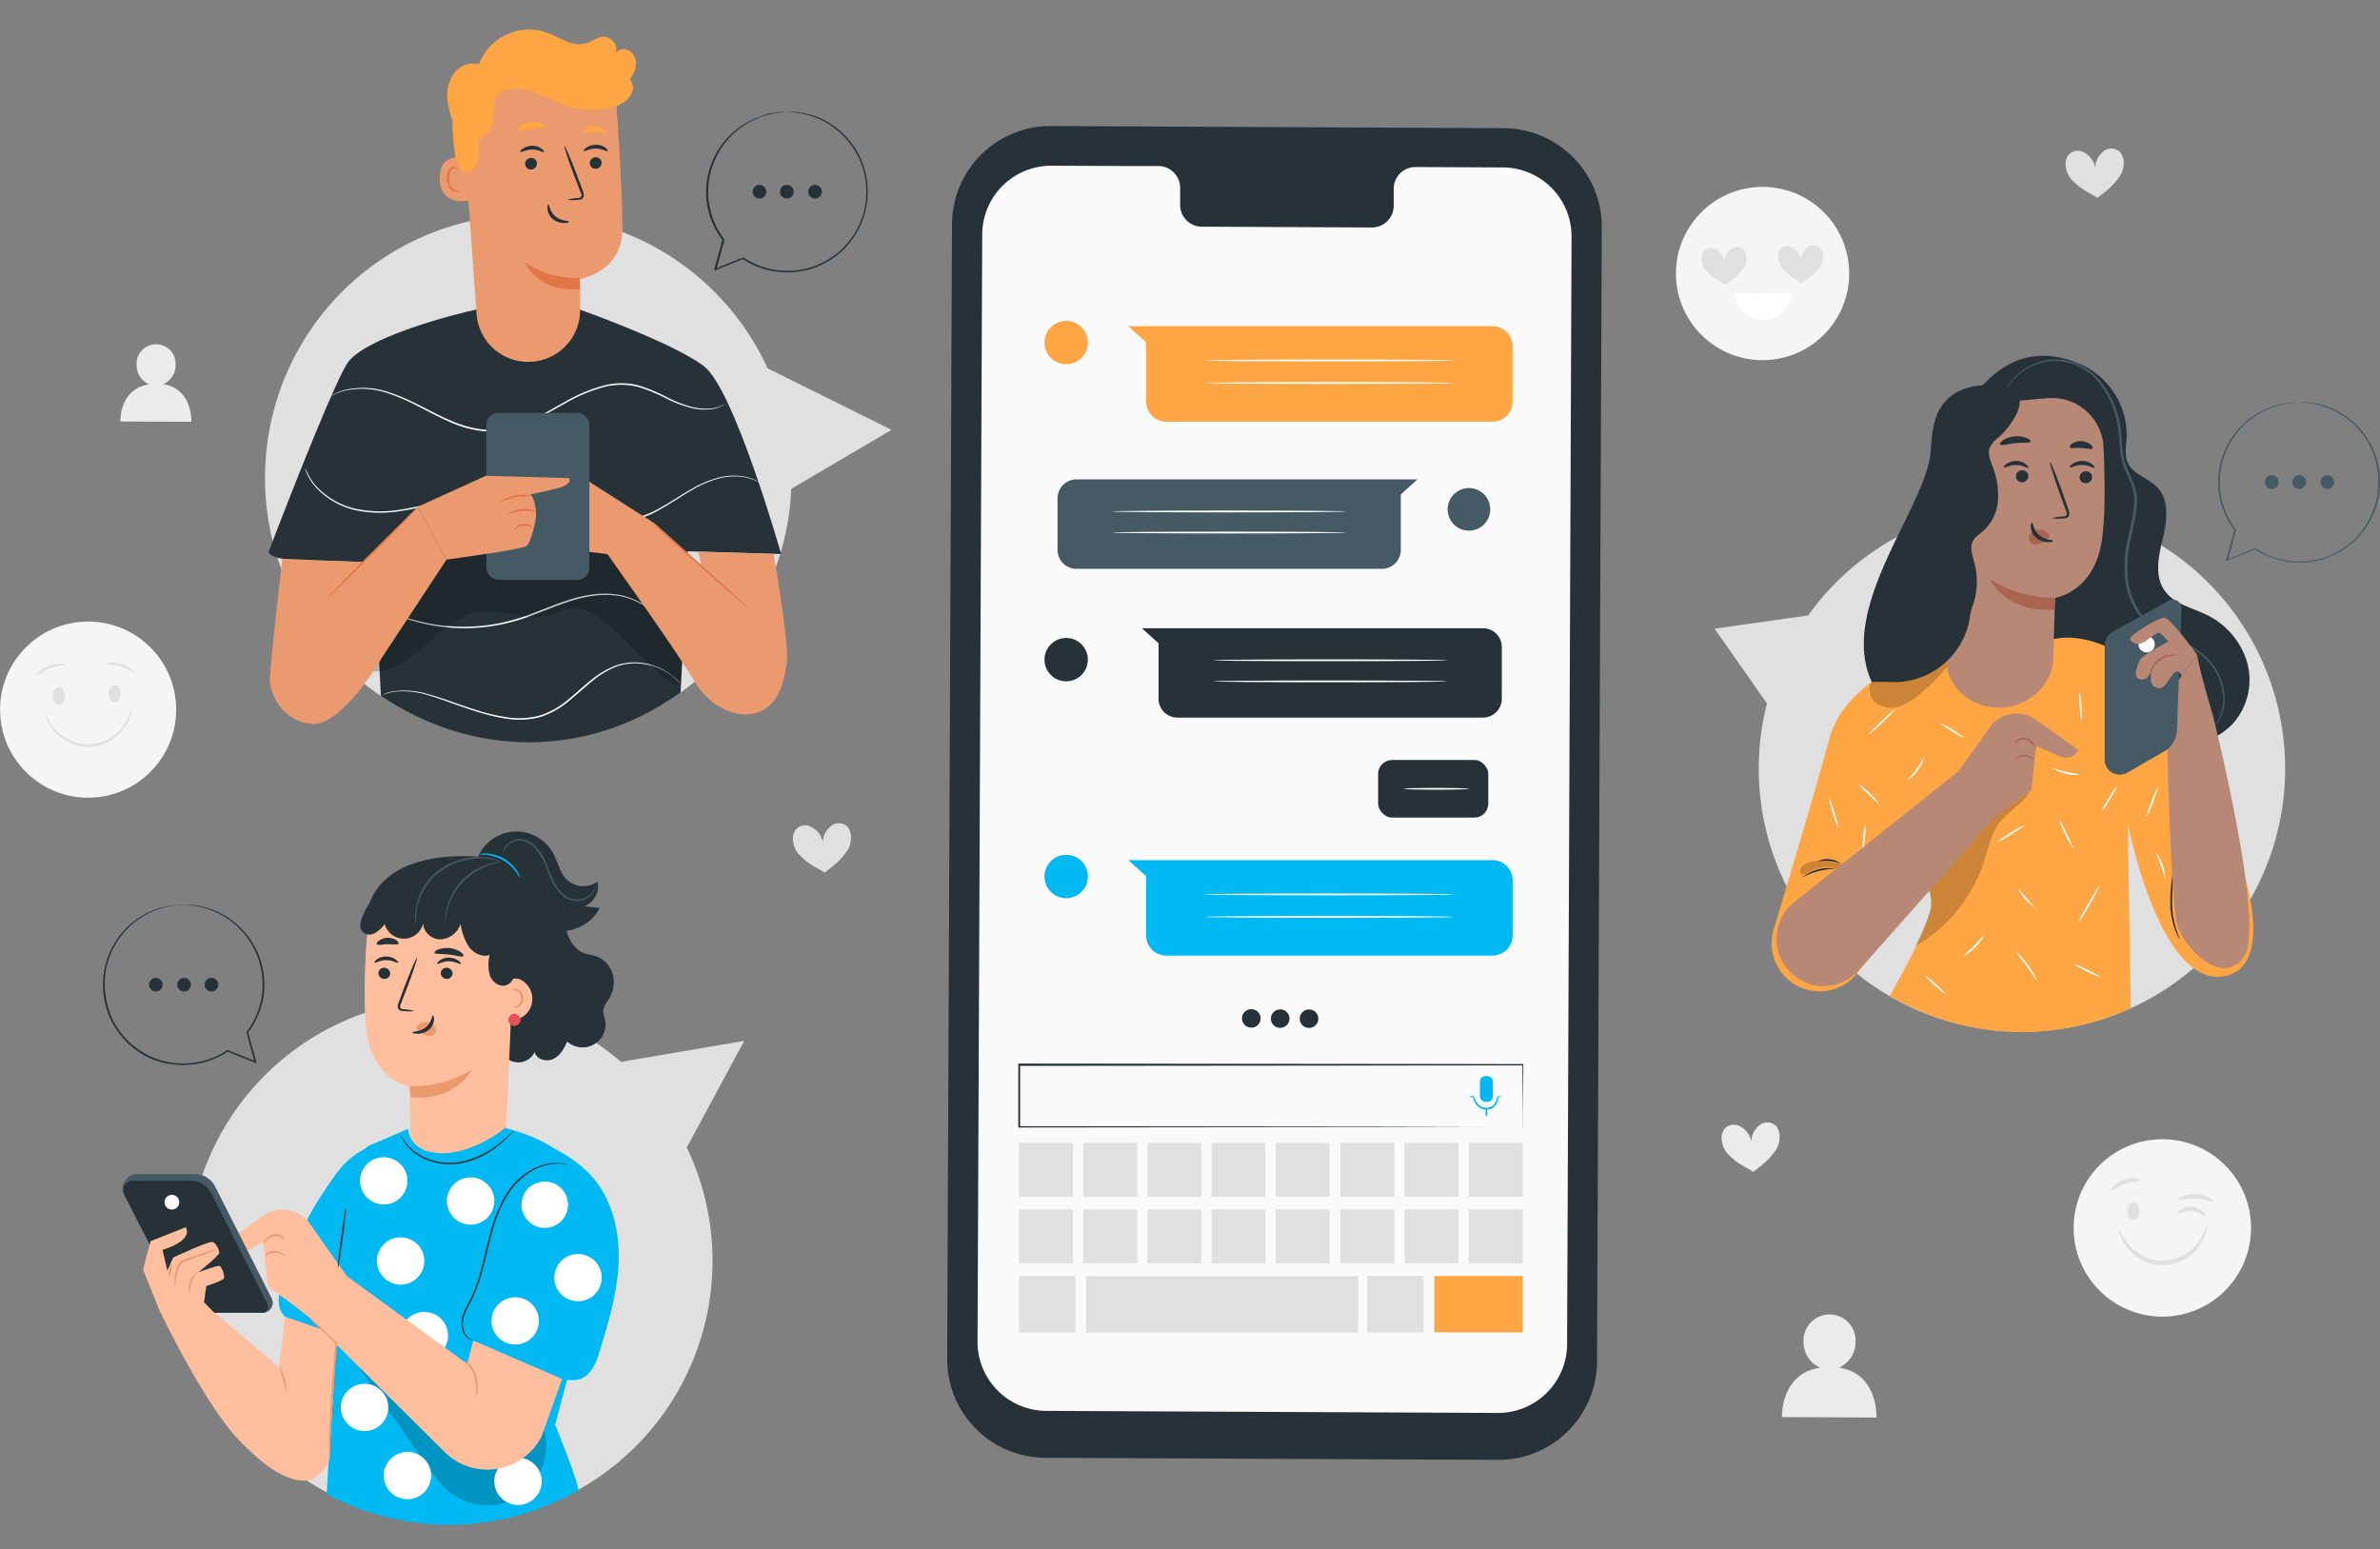 <svg id="Capa_1" data-name="Capa 1" xmlns="http://www.w3.org/2000/svg" width="630" height="410" viewBox="0 0 630 410">
  <rect x="0" y="0" width="630" height="410" fill="#808080" stroke="none"/>
  <title>stories--11</title>
  <rect width="630" height="410" fill="#fff" opacity="0"/>
  <g>
    <g id="Background_Complete" data-name="Background Complete">
      <path d="M486.8,362a7.33,7.33,0,0,0,4.37-6.79,6.89,6.89,0,1,0-13.76-.06,7.32,7.32,0,0,0,4.39,6.85c-10.58,1.6-10.1,13.09-10.1,13.09l25,.12S497.27,363.57,486.8,362Z" transform="translate(0)" fill="#ebebeb"/>
      <path d="M43.2,101.7a5.54,5.54,0,0,0,3.28-5.09,5.17,5.17,0,1,0-10.32,0,5.54,5.54,0,0,0,3.29,5.13c-7.94,1.2-7.58,9.82-7.58,9.82l18.78.08S51.07,102.89,43.2,101.7Z" transform="translate(0)" fill="#ebebeb"/>
      <g>
        <circle cx="466.56" cy="72.4" r="22.93" transform="translate(-1.5 10.44) rotate(-1.28)" fill="#f5f5f5"/>
        <path d="M461.72,66.28a2.54,2.54,0,0,0-3.54-.32,4.35,4.35,0,0,0-1.75,3.2,4.43,4.43,0,0,0-2-3.12,2.58,2.58,0,0,0-3.55.48,3.41,3.41,0,0,0-.47,2.43,4.68,4.68,0,0,0,.92,2.34c1.89,2.2,2.91,2.58,5.31,4.12a17.08,17.08,0,0,0,4.84-4.34,4.71,4.71,0,0,0,.81-2.37A3.42,3.42,0,0,0,461.72,66.28Z" transform="translate(0)" fill="#e0e0e0"/>
        <path d="M482,65.82a2.54,2.54,0,0,0-3.54-.32,4.34,4.34,0,0,0-1.75,3.2,4.43,4.43,0,0,0-2-3.12,2.58,2.58,0,0,0-3.55.48,3.4,3.4,0,0,0-.47,2.43,4.67,4.67,0,0,0,.92,2.34c1.89,2.2,2.91,2.58,5.31,4.12a17.21,17.21,0,0,0,4.84-4.34,4.71,4.71,0,0,0,.81-2.37A3.43,3.43,0,0,0,482,65.82Z" transform="translate(0)" fill="#e0e0e0"/>
        <path d="M474.28,77.62a7.57,7.57,0,0,1-15.09.08Z" transform="translate(0)" fill="#fff"/>
      </g>
      <g>
        <circle cx="572.38" cy="325.02" r="23.48" fill="#f5f5f5"/>
        <ellipse cx="564.72" cy="320.62" rx="1.62" ry="2.34" transform="translate(-18.67 35.38) rotate(-3.53)" fill="#e0e0e0"/>
        <path d="M566.76,312.36c-.06.34-2,.23-4.12,1s-3.61,2-3.86,1.75,1-2,3.47-2.87S566.86,312.08,566.76,312.36Z" transform="translate(0)" fill="#e0e0e0"/>
        <path d="M583.79,321.94c-.25.21-1.51-1.15-3.54-1.36s-3.55.83-3.75.57.15-.56.82-1a4.72,4.72,0,0,1,5.88.64C583.77,321.36,583.91,321.86,583.79,321.94Z" transform="translate(0)" fill="#e0e0e0"/>
        <path d="M585.81,318c-.18.3-2.09-.71-4.62-.78s-4.52.72-4.67.41,1.85-1.72,4.72-1.59S586,317.8,585.81,318Z" transform="translate(0)" fill="#e0e0e0"/>
        <path d="M584.15,324.55c.1,0,.13,1.95-1.47,4.52a11.9,11.9,0,0,1-20,.63c-1.76-2.47-1.85-4.42-1.75-4.41a17.1,17.1,0,0,0,2.41,3.9,11.52,11.52,0,0,0,18.61-.58C583.65,326.32,583.94,324.49,584.15,324.55Z" transform="translate(0)" fill="#e0e0e0"/>
      </g>
      <g>
        <circle cx="23.31" cy="187.84" r="23.31" transform="translate(-3.75 0.5) rotate(-1.15)" fill="#f5f5f5"/>
        <g>
          <ellipse cx="15.58" cy="184.19" rx="1.61" ry="2.32" transform="translate(-15.1 1.91) rotate(-4.72)" fill="#e0e0e0"/>
          <path d="M17.43,176c0,.2-2,0-4.16.84s-3.56,2.2-3.69,2.06,1.09-1.85,3.47-2.69S17.49,175.82,17.43,176Z" transform="translate(0)" fill="#e0e0e0"/>
        </g>
        <g>
          <ellipse cx="30.22" cy="183.65" rx="2.32" ry="1.61" transform="matrix(0.04, -1, 1, 0.04, -154.49, 206.5)" fill="#e0e0e0"/>
          <path d="M27.91,175.77c-.06-.16,2-.76,4.39,0a6.08,6.08,0,0,1,3.58,2.54,21.07,21.07,0,0,0-3.79-1.9C29.87,175.7,27.94,176,27.91,175.77Z" transform="translate(0)" fill="#e0e0e0"/>
        </g>
        <path d="M34.92,187.52a3.69,3.69,0,0,1-.17,1.25,10.58,10.58,0,0,1-1.36,3.17,12.36,12.36,0,0,1-3.55,3.69,11.27,11.27,0,0,1-12,.63A12.35,12.35,0,0,1,13.92,193a10.56,10.56,0,0,1-1.67-3,3.69,3.69,0,0,1-.3-1.23,17.54,17.54,0,0,0,2.34,3.93,12.54,12.54,0,0,0,3.84,3,11,11,0,0,0,11.38-.63,12.53,12.53,0,0,0,3.5-3.43A17.54,17.54,0,0,0,34.92,187.52Z" transform="translate(0)" fill="#e0e0e0"/>
      </g>
      <path d="M224.44,218.94a3.27,3.27,0,0,0-4.57-.22,5.6,5.6,0,0,0-2.08,4.22A5.7,5.7,0,0,0,215,219a3.31,3.31,0,0,0-4.53.82A4.38,4.38,0,0,0,210,223a6,6,0,0,0,1.31,2.95c2.56,2.72,3.88,3.15,7,5,2.88-2.24,3.81-2.82,6-5.84a6,6,0,0,0,.92-3.09A4.4,4.4,0,0,0,224.44,218.94Z" transform="translate(0)" fill="#e0e0e0"/>
      <path d="M561.28,40.36a3.27,3.27,0,0,0-4.57-.22,5.6,5.6,0,0,0-2.08,4.22,5.7,5.7,0,0,0-2.77-3.9,3.31,3.31,0,0,0-4.53.82,4.38,4.38,0,0,0-.46,3.15,6,6,0,0,0,1.35,2.92c2.56,2.72,3.88,3.15,7,5,2.88-2.24,3.81-2.82,6-5.84a6,6,0,0,0,.92-3.09A4.4,4.4,0,0,0,561.28,40.36Z" transform="translate(0)" fill="#e0e0e0"/>
      <path d="M470.23,298.14a3.27,3.27,0,0,0-4.57-.22,5.6,5.6,0,0,0-2.08,4.22,5.7,5.7,0,0,0-2.77-3.9,3.31,3.31,0,0,0-4.53.82,4.38,4.38,0,0,0-.46,3.15,6,6,0,0,0,1.31,2.95c2.56,2.72,3.88,3.15,7,5,2.88-2.24,3.81-2.82,6-5.84a6,6,0,0,0,.92-3.09A4.4,4.4,0,0,0,470.23,298.14Z" transform="translate(0)" fill="#ebebeb"/>
    </g>
    <g id="Character_3" data-name="Character 3">
      <g>
        <path d="M535.28,133.77a69.56,69.56,0,0,0-56.65,29.13l-24.76,3.51,13.85,19.79a69.67,69.67,0,1,0,67.51-52.43Z" transform="translate(0)" fill="#e0e0e0"/>
        <g>
          <g>
            <path d="M522.49,104.82c10.21-13.44,21-11.54,28.44-8.31a20.54,20.54,0,0,1,12,19.57c-.13,2.15-.59,4.4.29,6.37,1.4,3.17,5.49,4.05,7.86,6.57,3.23,3.45,2.52,8.92,1.42,13.52s-2.28,9.88.49,13.78c2.48,3.55,7.21,4.51,11.08,6.4a20.39,20.39,0,0,1,10.78,12.7,17.39,17.39,0,0,1-3.69,16c-3.79,4.13-9.48,6-15,6.78a55.36,55.36,0,0,1-63.36-57.61" transform="translate(0)" fill="#263238"/>
            <path d="M585.32,192.81a12.09,12.09,0,0,0,.92-1,9.45,9.45,0,0,0,1.85-3.47,12.93,12.93,0,0,0,.06-6.18,15.09,15.09,0,0,0-3.79-7.22,18.14,18.14,0,0,0-3.69-3,30,30,0,0,0-4.7-2.27,35,35,0,0,1-5.14-2.44,16.13,16.13,0,0,1-4.45-4.13,21.24,21.24,0,0,1-4-12.25,32.67,32.67,0,0,1,.58-6.84c.42-2.28,1-4.55,1.44-6.86a25.67,25.67,0,0,0,.56-4.88,13.31,13.31,0,0,0-1.07-4.62c-.59-1.49-1.29-2.93-1.85-4.42a21.15,21.15,0,0,1-.92-4.62c-.18-1.54-.18-3.07-.36-4.51a26.19,26.19,0,0,0-.82-4.24,22.47,22.47,0,0,0-3.43-7.29h0A15.15,15.15,0,0,0,546,95.69a14.47,14.47,0,0,0-9.58,2,15.44,15.44,0,0,0-4.69,4.36c-.85,1.23-1.16,2-1.21,1.95a10.15,10.15,0,0,1,1.06-2,15.05,15.05,0,0,1,4.66-4.54A14.77,14.77,0,0,1,546,95.24a15.6,15.6,0,0,1,11,7h0a22.88,22.88,0,0,1,3.57,7.5,26.67,26.67,0,0,1,.86,4.33c.18,1.51.18,3,.38,4.51a20.64,20.64,0,0,0,.92,4.47c.54,1.45,1.24,2.89,1.85,4.4a13.94,13.94,0,0,1,1.13,4.86,26.12,26.12,0,0,1-.57,5c-.44,2.34-1,4.62-1.44,6.86a32.14,32.14,0,0,0-.58,6.7,20.66,20.66,0,0,0,3.79,11.88,15.57,15.57,0,0,0,4.27,4,34.8,34.8,0,0,0,5.05,2.42,30.23,30.23,0,0,1,4.76,2.35,18.47,18.47,0,0,1,3.77,3.17,15.39,15.39,0,0,1,3.81,7.46,13,13,0,0,1-.18,6.33,9.16,9.16,0,0,1-2,3.49A5.73,5.73,0,0,1,585.32,192.81Z" transform="translate(0)" fill="#455a64"/>
          </g>
          <ellipse cx="550.48" cy="174.85" rx="3.31" ry="0.24" transform="translate(20.64 404.78) rotate(-41.08)" fill="#fafafa"/>
          <g>
            <path d="M544.63,169l-30.74,3.75s-24.76,4.51-29.75,23.08c-3.43,12.81-10.55,36.68-14.63,50.21a12.69,12.69,0,0,0,6.3,14.92h0a12.7,12.7,0,0,0,17.12-5.41q.2-.39.38-.79l13.46-31s4.75,10.82,4.47,15.94-11,23.92-11,23.92h0c22.73,13,45.84,11.39,63.81,3.24h0L563.24,218s8.46,43.68,25.6,40.36c14.37-2.77,4.9-30.78,0-41.5-6.26-13.66-14.42-33.14-19.56-37.86C555.44,166.38,544.63,169,544.63,169Z" transform="translate(0)" fill="#ffa644"/>
            <g opacity="0.2">
              <path d="M516.21,175.26a37.18,37.18,0,0,1-7,7.56,19.82,19.82,0,0,1-5.73,3.91,7.17,7.17,0,0,1-6.68-.49c-1.85-1.36-2.63-4.31-1.16-6.12,1-1.19,2.58-1.63,4.06-2l15-3.69" transform="translate(0)"/>
            </g>
            <path d="M477,232.32a10.48,10.48,0,0,1,9-2.31A18.11,18.11,0,0,0,477,232.32Z" transform="translate(0)" fill="#263238"/>
            <path d="M481,228.07a5.87,5.87,0,0,1,6.37.61A11.17,11.17,0,0,0,481,228.07Z" transform="translate(0)" fill="#263238"/>
            <g opacity="0.2">
              <path d="M487.11,230.36a8.61,8.61,0,0,0-8.52.59c-.52.35-1.16.78-1.71.46s-.49-1.08-.2-1.61c.68-1.26,2.24-1.73,3.69-1.85a14.77,14.77,0,0,1,7.53,1.21" transform="translate(0)"/>
            </g>
            <g opacity="0.2">
              <path d="M537.17,209.67c-1.63,3.27-6.28,5.31-8.47,8.87-1.85,3-2.53,6.56-3.64,9.9a40.14,40.14,0,0,1-18.08,22,55.46,55.46,0,0,0,4.09-10,12.62,12.62,0,0,0-.92-6.2c1.05-3.25,5.68-7.73,7.8-10.41a61.37,61.37,0,0,1,8.23-9.09,20.58,20.58,0,0,1,11-5.09" transform="translate(0)"/>
            </g>
            <ellipse cx="553.01" cy="239.23" rx="5.45" ry="0.24" transform="translate(69.51 598.79) rotate(-60.03)" fill="#fafafa"/>
            <path d="M575.23,230.87a14.48,14.48,0,0,1-.06,2.64c-.08,1.63-.27,3.86-.17,6.33.18,5,2.1,8.62,1.91,8.68a4.5,4.5,0,0,1-.37-.61,17.15,17.15,0,0,1-.78-1.77,20.65,20.65,0,0,1-1.25-6.27,42.64,42.64,0,0,1,.3-6.37A14.24,14.24,0,0,1,575.23,230.87Z" transform="translate(0)" fill="#263238"/>
            <path d="M533.48,251.68a23.89,23.89,0,0,1,5.74,7.86c-.12.06-1.27-1.78-2.85-3.94S533.38,251.77,533.48,251.68Z" transform="translate(0)" fill="#fafafa"/>
            <ellipse cx="552.48" cy="256.9" rx="0.24" ry="3.69" transform="translate(76.38 637.12) rotate(-63.55)" fill="#fafafa"/>
            <path d="M538.82,240.44A14.14,14.14,0,0,1,534,234.9Z" transform="translate(0)" fill="#fafafa"/>
            <path d="M519.74,253.09c-.08-.11,1.3-1.23,2.83-2.77a31.44,31.44,0,0,1,2.77-2.86,14.77,14.77,0,0,1-5.54,5.64Z" transform="translate(0)" fill="#fafafa"/>
            <ellipse cx="512.25" cy="260.61" rx="0.24" ry="3.51" transform="translate(-25.15 464.37) rotate(-47.73)" fill="#fafafa"/>
            <ellipse cx="532.35" cy="220.61" rx="4.2" ry="0.24" transform="translate(-36.66 311.65) rotate(-31.6)" fill="#fafafa"/>
            <ellipse cx="546.91" cy="220.78" rx="0.24" ry="4.06" transform="translate(-41.62 259.42) rotate(-25.74)" fill="#fafafa"/>
            <ellipse cx="558.35" cy="211.41" rx="3.82" ry="0.24" transform="translate(90.54 582.35) rotate(-59.15)" fill="#fafafa"/>
            <path d="M543.27,203.31c.06-.13,1.62.55,3.63,1s3.69.56,3.69.71a11.36,11.36,0,0,1-7.33-1.73Z" transform="translate(0)" fill="#fafafa"/>
            <ellipse cx="550.75" cy="186.98" rx="0.24" ry="3.5" transform="translate(-11.73 38.97) rotate(-4.01)" fill="#fafafa"/>
            <ellipse cx="569.67" cy="212.33" rx="4.13" ry="0.24" transform="translate(168.08 668.77) rotate(-69.1)" fill="#fafafa"/>
            <path d="M570.67,225.56a12.52,12.52,0,0,1,2.5,7c-.14,0-.48-1.61-1.17-3.54S570.55,225.56,570.67,225.56Z" transform="translate(0)" fill="#fafafa"/>
            <ellipse cx="516.86" cy="193.4" rx="0.24" ry="3.59" transform="translate(81.13 532.06) rotate(-58.37)" fill="#fafafa"/>
            <path d="M504.88,206.65c-.09-.1,1.18-1.34,2.44-3.11s2-3.37,2.15-3.31a12.16,12.16,0,0,1-4.62,6.46Z" transform="translate(0)" fill="#fafafa"/>
            <path d="M491.58,207.29a20.73,20.73,0,0,1,6,5.75,28.62,28.62,0,0,1-3-2.83A28.68,28.68,0,0,1,491.58,207.29Z" transform="translate(0)" fill="#fafafa"/>
            <ellipse cx="498.19" cy="191.05" rx="4.74" ry="0.24" transform="translate(7.22 399.95) rotate(-44.03)" fill="#fafafa"/>
            <ellipse cx="485.35" cy="215.09" rx="0.24" ry="4.04" transform="translate(-42.09 154.8) rotate(-17.38)" fill="#fafafa"/>
            <ellipse cx="493.34" cy="222.56" rx="4.33" ry="0.24" transform="translate(226.17 693.23) rotate(-84.7)" fill="#fafafa"/>
          </g>
          <g>
            <path d="M538.9,190.48a8.82,8.82,0,0,0-12.29,2.09v0l-8,11.41L475,238.74a12.48,12.48,0,1,0,17.14,18l35.59-40.16,4.62-3.54,5.4-3.92L539,197.42s3.24,1.44,5.78,2.59c4,1.85,5.33-1.5,5.33-1.5Z" transform="translate(0)" fill="#b78876"/>
            <path d="M539,198a4.38,4.38,0,0,1-.75-.74,4.92,4.92,0,0,0-1.92-1.39,2.53,2.53,0,0,0-2.2.3c-.49.35-.59.76-.67.73s-.06-.49.45-1a2.63,2.63,0,0,1,2.58-.5,4.28,4.28,0,0,1,2,1.63C538.87,197.62,539,198,539,198Z" transform="translate(0)" fill="#aa6550"/>
            <path d="M533.28,201.17a1.61,1.61,0,0,1,.54-.69,3.28,3.28,0,0,1,4,0c.43.35.58.66.54.7s-.3-.18-.73-.42a3.61,3.61,0,0,0-3.69,0A6.37,6.37,0,0,1,533.28,201.17Z" transform="translate(0)" fill="#aa6550"/>
          </g>
          <g>
            <g>
              <path d="M570.46,188.15l3.06,3.31s1,46.82,2.77,53.19,12.22,17,17.81,8.39-8.39-63.87-8.39-63.87-3.81-12.72-4.07-15.78Z" transform="translate(0)" fill="#b78876"/>
              <path d="M577.46,161l-1.2,32.32a6.72,6.72,0,0,1-3.35,5.54l-9.74,5.63a4,4,0,0,1-6.06-3.49V171.14a4.67,4.67,0,0,1,2.41-4.09L574.1,159a2.26,2.26,0,0,1,3.36,2.07Z" transform="translate(0)" fill="#455a64"/>
            </g>
            <circle cx="568.23" cy="170.54" r="2.16" transform="translate(164.56 605.3) rotate(-63.83)" fill="#fafafa"/>
            <path d="M581.66,173.39s-7.21-10-8.82-9.91-9.35,4.72-9,5.72,1.94,1.6,3.37.92,4-3.12,4.55-2.61,2.27,2.27,2.27,2.27-7.12,3.64-7.66,5.05-1.85,4-.17,4.88c1.1.6,2.86-.08,3.54-2.95,0,0-1.35,4.13.74,5.13,2.24,1.09,2.93-1.2,4.74-3.45,1.52-1.89,2.21.52,2.21.52Z" transform="translate(0)" fill="#b78876"/>
            <path d="M576.19,173.48a9.1,9.1,0,0,1-1.32.13,6.68,6.68,0,0,0-5,3.29,9.13,9.13,0,0,1-.65,1.15,2.44,2.44,0,0,1,.35-1.31,6,6,0,0,1,5.31-3.46A2.45,2.45,0,0,1,576.19,173.48Z" transform="translate(0)" fill="#aa6550"/>
          </g>
          <g>
            <g>
              <path d="M515.44,107.76v4.16l-.27,62.38c0,7.24,6.17,13,13.92,13h0c7.83,0,14.3-6,14.45-13.29.16-7.68.47-15.76.47-15.76s9.92-1.47,12.2-14.34c1.14-6.4,1-16.93.61-25.54a13.63,13.63,0,0,0-14.27-13l-.51,0Z" transform="translate(0)" fill="#b78876"/>
              <g>
                <path d="M553.8,126.26a1.65,1.65,0,0,1-1.63,1.64,1.58,1.58,0,0,1-1.68-1.47v-.05a1.65,1.65,0,0,1,1.63-1.64,1.59,1.59,0,0,1,1.68,1.49Z" transform="translate(0)" fill="#263238"/>
                <path d="M554.45,123.84c-.21.21-1.45-.74-3.23-.77s-3.1.84-3.29.62.12-.48.7-.92a4.54,4.54,0,0,1,2.64-.77,4.36,4.36,0,0,1,2.57.92C554.38,123.35,554.52,123.73,554.45,123.84Z" transform="translate(0)" fill="#263238"/>
              </g>
              <g>
                <path d="M536.93,126a1.65,1.65,0,0,1-1.63,1.64,1.58,1.58,0,0,1-1.68-1.47v-.05a1.65,1.65,0,0,1,1.63-1.64,1.59,1.59,0,0,1,1.68,1.49Z" transform="translate(0)" fill="#263238"/>
                <path d="M537,123.85c-.21.21-1.45-.74-3.23-.77s-3.1.84-3.3.62.12-.48.7-.92a4.54,4.54,0,0,1,2.64-.77,4.37,4.37,0,0,1,2.57.92C536.86,123.37,537,123.76,537,123.85Z" transform="translate(0)" fill="#263238"/>
              </g>
              <path d="M543.17,137.18a11.81,11.81,0,0,1,2.9-.47c.45,0,.92-.12,1-.43a2.32,2.32,0,0,0-.28-1.36l-1.28-3.49c-1.78-5-3.06-9-2.86-9.11s1.85,3.9,3.58,8.86l1.23,3.51a2.63,2.63,0,0,1,.2,1.79,1.14,1.14,0,0,1-.76.66,3.08,3.08,0,0,1-.78.09A11.59,11.59,0,0,1,543.17,137.18Z" transform="translate(0)" fill="#263238"/>
              <path d="M544,158.28a32.83,32.83,0,0,1-17.2-4.92s4,8.94,17,8Z" transform="translate(0)" fill="#aa6550"/>
              <path d="M542.34,141.45a3.21,3.21,0,0,0-2.85-1.25,2.93,2.93,0,0,0-2,1.05,1.85,1.85,0,0,0-.18,2.12,2.15,2.15,0,0,0,2.33.63,6.75,6.75,0,0,0,2.3-1.32,2,2,0,0,0,.52-.52.6.6,0,0,0,0-.66" transform="translate(0)" fill="#aa6550"/>
              <path d="M537.9,138.31c.29,0,.26,1.92,1.85,3.32s3.69,1.23,3.69,1.5-.46.37-1.34.38a4.81,4.81,0,0,1-3.09-1.14,4.19,4.19,0,0,1-1.46-2.77C537.55,138.77,537.77,138.31,537.9,138.31Z" transform="translate(0)" fill="#263238"/>
            </g>
            <path d="M499.89,180.5a20.31,20.31,0,0,0,21.59-17.29,12.72,12.72,0,0,1,.59-2.59,19.08,19.08,0,0,0,.49-11.89c-.48-1.85-1.16-3.79-.34-5.46.6-1.22,1.85-1.95,2.86-2.83a12,12,0,0,0,3.8-8.07,20.91,20.91,0,0,0-1.48-9c-.58-1.57-1.29-3.3-.7-4.87a7.53,7.53,0,0,1,2.29-2.68,21.16,21.16,0,0,0,4.62-5.92c1.18-2.26,1.95-5.21-1.14-7a6,6,0,0,0-2.11-.72c-5.46-.85-12,0-15.61,4.26-3,3.5-3.4,8.44-3.69,13-.92,14.45-24.82,41.28-15.58,61.07Z" transform="translate(0)" fill="#263238"/>
            <path d="M537.52,116.88c-.18.48-2,.22-4.05.43s-3.79.76-4.06.31c-.12-.21.18-.66.87-1.12a7.08,7.08,0,0,1,6.19-.57C537.22,116.26,537.6,116.65,537.52,116.88Z" transform="translate(0)" fill="#263238"/>
            <path d="M553.89,118.67c-.32.4-1.54,0-3-.09s-2.77.22-3-.2c-.12-.2.08-.61.64-1a4.37,4.37,0,0,1,4.86.24C553.86,118.06,554,118.45,553.89,118.67Z" transform="translate(0)" fill="#263238"/>
          </g>
        </g>
        <g>
          <g>
            <circle cx="601.36" cy="127.59" r="1.81" fill="#455a64"/>
            <circle cx="608.6" cy="127.59" r="1.81" fill="#455a64"/>
            <circle cx="616.07" cy="127.61" r="1.81" transform="translate(18.73 325.13) rotate(-30)" fill="#455a64"/>
          </g>
          <path d="M608.71,106.45h2.23l.92.13,1.11.16,1.24.3a20,20,0,0,1,6,2.61,21.15,21.15,0,0,1,9.71,15.9,21.94,21.94,0,0,1,.06,2.9,8.09,8.09,0,0,1-.09,1.49l-.22,1.5a21.24,21.24,0,0,1-2,5.9,22.72,22.72,0,0,1-3.85,5.3,22.27,22.27,0,0,1-5.54,4,20.18,20.18,0,0,1-6.77,2.08,13.42,13.42,0,0,1-1.85.16,16.26,16.26,0,0,1-1.85,0,21.68,21.68,0,0,1-3.69-.46,21.36,21.36,0,0,1-7.28-3.07H597l-7.39,3-.44.18.13-.45,2.18-7.92v.19a21.24,21.24,0,0,1-4-9,19.25,19.25,0,0,1-.29-4.62,14.88,14.88,0,0,1,.21-2.23l.17-1.08c.06-.36.18-.7.26-1.05a21.24,21.24,0,0,1,8.31-12,20.31,20.31,0,0,1,4.92-2.59l1.11-.4,1.05-.27.92-.24.92-.14c.56-.07,1.05-.17,1.49-.18h1.75l-.66.06-1.08.07a11.4,11.4,0,0,0-1.47.22,21.07,21.07,0,0,0-16.85,15.63c-.08.34-.18.68-.25,1l-.16,1.06a14.57,14.57,0,0,0-.19,2.19,18.88,18.88,0,0,0,.3,4.54,20.88,20.88,0,0,0,3.9,8.86l.06.09v.11l-2.16,7.92-.24-.19,7.39-3,.12,0,.1.06a20.92,20.92,0,0,0,7.11,3,21.24,21.24,0,0,0,3.57.45,15.84,15.84,0,0,0,1.78,0,13,13,0,0,0,1.76-.15,19.74,19.74,0,0,0,6.62-2,21.86,21.86,0,0,0,5.44-3.89,22.33,22.33,0,0,0,3.79-5.18,20.9,20.9,0,0,0,2-5.77l.22-1.46c.07-.48.06-1,.1-1.45A20.61,20.61,0,0,0,626.16,116a21.39,21.39,0,0,0-6.07-6,20.17,20.17,0,0,0-5.9-2.66L613,107l-1.1-.18-.92-.16a3.49,3.49,0,0,1-.78-.06l-1.07-.07Z" transform="translate(0)" fill="#455a64"/>
        </g>
      </g>
    </g>
    <g id="Character_2" data-name="Character 2">
      <g>
        <path d="M197,275.52l-32.6,5.54a69.43,69.43,0,1,0,17.39,22.67Z" transform="translate(0)" fill="#e0e0e0"/>
        <g>
          <g>
            <circle cx="55.97" cy="260.63" r="1.81" fill="#263238"/>
            <circle cx="48.72" cy="260.63" r="1.81" fill="#263238"/>
            <circle cx="41.25" cy="260.64" r="1.81" transform="translate(-205.09 166.05) rotate(-60)" fill="#263238"/>
          </g>
          <path d="M48.61,239.49h-.37l-1.07.07a4,4,0,0,0-.78.06l-.92.16-1.1.18-1.22.32a20.17,20.17,0,0,0-5.9,2.66,20.93,20.93,0,0,0-9.46,15.7,21.61,21.61,0,0,0,0,2.84,7,7,0,0,0,.1,1.45l.23,1.46A20.9,20.9,0,0,0,30,270.24a22.33,22.33,0,0,0,3.79,5.18,21.86,21.86,0,0,0,5.45,3.9,19.74,19.74,0,0,0,6.62,2,13,13,0,0,0,1.76.15,15.86,15.86,0,0,0,1.78,0A21.24,21.24,0,0,0,53,281a20.92,20.92,0,0,0,7.11-3l.1-.06.12,0,7.39,3-.31.28-2.16-7.92v-.11l.06-.09a20.88,20.88,0,0,0,3.87-8.81,18.88,18.88,0,0,0,.3-4.54,14.55,14.55,0,0,0-.19-2.19l-.16-1.06c-.06-.35-.17-.69-.25-1a21.08,21.08,0,0,0-16.85-15.63c-.55-.08-1-.19-1.47-.22l-1.08-.07-.66-.06h1.75c.43,0,.92.12,1.49.18a5.34,5.34,0,0,1,.92.14l.92.24,1.05.24,1.11.4A20.31,20.31,0,0,1,61,243.33a21.24,21.24,0,0,1,8.31,12c.08.35.19.69.26,1.05l.17,1.08a14.88,14.88,0,0,1,.21,2.23,19.24,19.24,0,0,1-.29,4.62,21.24,21.24,0,0,1-4,9v-.19l2.18,7.92.13.45-.44-.18-7.39-3h.22a21.36,21.36,0,0,1-7.29,3.09,21.67,21.67,0,0,1-3.69.46,16.25,16.25,0,0,1-1.85,0,13.43,13.43,0,0,1-1.85-.16A20.18,20.18,0,0,1,39,279.76a22.27,22.27,0,0,1-5.54-4,22.71,22.71,0,0,1-3.85-5.3,21.24,21.24,0,0,1-2-5.9l-.22-1.5c-.07-.5-.06-1-.09-1.49a21.94,21.94,0,0,1,.06-2.9A21.15,21.15,0,0,1,37,242.78a20,20,0,0,1,6-2.61l1.24-.3,1.11-.16.92-.13h1.87Z" transform="translate(0)" fill="#263238"/>
        </g>
        <g>
          <g>
            <path d="M126.59,226.69a11.08,11.08,0,0,1,19.94-.66c1.15,2.17,1.61,4.75,3.27,6.56a6.46,6.46,0,0,0,8.36.78,5.66,5.66,0,0,1-3.53,6.52l4.08.42c-2.21,4.81-8.24,7-13.45,6.07s-9.65-4.39-13.19-8.31" transform="translate(0)" fill="#263238"/>
            <g>
              <path d="M126.62,226.76l12.59,4.13a24.53,24.53,0,0,1,9.7,12.22c.59,1.7,1,3.47,1.74,5.11a7.54,7.54,0,0,0,3.55,3.92c1.21.54,2.59.6,3.82,1.06a7,7,0,0,1,4.23,4.88,8.47,8.47,0,0,1-1.14,6.46,6.28,6.28,0,0,0-1.44,3,8.09,8.09,0,0,0,.46,2.22,6.09,6.09,0,0,1-10,5.92c-.8,1.85-1.85,3.76-3.69,4.62s-4.52.09-4.89-1.85a4.82,4.82,0,0,1-9.16-1.74L97.82,239C103,225.22,123.14,226.49,126.62,226.76Z" transform="translate(0)" fill="#263238"/>
              <g>
                <g>
                  <g>
                    <path d="M132.46,239.86a4.29,4.29,0,0,1,3.85,4.36h0l-2.44,58C133.78,309,121.32,317.14,114,317h0c-7.39-.16-5.24-8-5.35-14.52-.18-10.88-.18-15-.18-14.9S99.07,286,97.13,273.79c-.92-6.07-.66-16-.15-24.16.46-7.32,5.33-16.31,12.64-15.53Z" transform="translate(0)" fill="#ffbe9d"/>
                    <g>
                      <path d="M100.16,257.53a1.57,1.57,0,0,0,1.51,1.58,1.5,1.5,0,0,0,1.61-1.37v0a1.57,1.57,0,0,0-1.51-1.58,1.51,1.51,0,0,0-1.61,1.39Z" transform="translate(0)" fill="#263238"/>
                      <path d="M99.15,254.81c.19.2,1.39-.67,3.07-.66s2.93.85,3.11.64-.11-.46-.65-.85a4.31,4.31,0,0,0-2.49-.77,4.15,4.15,0,0,0-2.45.78C99.23,254.34,99.05,254.71,99.15,254.81Z" transform="translate(0)" fill="#263238"/>
                    </g>
                    <g>
                      <path d="M116.67,257.53a1.57,1.57,0,0,0,1.51,1.58,1.5,1.5,0,0,0,1.61-1.37v0a1.57,1.57,0,0,0-1.51-1.58,1.5,1.5,0,0,0-1.61,1.37Z" transform="translate(0)" fill="#263238"/>
                      <path d="M115.75,255.11c.19.2,1.39-.67,3.07-.66s2.93.85,3.11.64-.11-.46-.65-.85a4.31,4.31,0,0,0-2.49-.77,4.15,4.15,0,0,0-2.45.78C115.83,254.66,115.65,255,115.75,255.11Z" transform="translate(0)" fill="#263238"/>
                    </g>
                    <path d="M109.62,267.61a11.21,11.21,0,0,0-2.77-.49c-.43,0-.84-.13-.92-.42a2.19,2.19,0,0,1,.29-1.27l1.27-3.28c1.77-4.62,3.06-8.49,2.86-8.57s-1.78,3.69-3.55,8.31l-1.22,3.3a2.48,2.48,0,0,0-.22,1.69,1.08,1.08,0,0,0,.71.63,2.94,2.94,0,0,0,.73.1A11,11,0,0,0,109.62,267.61Z" transform="translate(0)" fill="#263238"/>
                    <path d="M108.45,287.54a31.19,31.19,0,0,0,16.39-4.36s-4,8.38-16.22,7.24Z" transform="translate(0)" fill="#eb996e"/>
                    <path d="M110.34,271.68a3,3,0,0,1,2.77-1.13,2.77,2.77,0,0,1,1.92,1,1.75,1.75,0,0,1,.13,2,2,2,0,0,1-2.22.55,6.4,6.4,0,0,1-2.16-1.28,1.85,1.85,0,0,1-.48-.5.56.56,0,0,1,0-.63" transform="translate(0)" fill="#eb996e"/>
                    <path d="M114.59,268.78c-.28,0-.28,1.85-1.85,3.11s-3.52,1.1-3.54,1.35.43.35,1.26.38a4.62,4.62,0,0,0,3-1,4,4,0,0,0,1.43-2.6C114.92,269.22,114.71,268.77,114.59,268.78Z" transform="translate(0)" fill="#263238"/>
                  </g>
                  <path d="M115,252.17c.17.46,1.85.24,3.83.48s3.58.78,3.85.37c.12-.19-.16-.63-.8-1.07a6.73,6.73,0,0,0-5.85-.65C115.29,251.59,114.92,252,115,252.17Z" transform="translate(0)" fill="#263238"/>
                  <path d="M99.77,249.93c.3.38,1.46,0,2.86,0s2.59.26,2.85-.15c.12-.19-.06-.58-.58-.92a4.15,4.15,0,0,0-4.62.14C99.8,249.35,99.63,249.75,99.77,249.93Z" transform="translate(0)" fill="#263238"/>
                </g>
                <path d="M135,259.38a3.07,3.07,0,0,1,3.19.16A5.66,5.66,0,0,1,134.58,270" transform="translate(0)" fill="#ffbe9d"/>
                <path d="M115.72,230c-4.46.15-7.84,1.51-11.75,3.64a17,17,0,0,0-8.36,9.94,3.46,3.46,0,0,0,.1,2.77,2.71,2.71,0,0,0,3.35.72,7.86,7.86,0,0,0,2.77-2.51,5.24,5.24,0,0,0,10.16-.11,4.62,4.62,0,0,0,4.72,4.19,6,6,0,0,0,5.21-4.1,15.25,15.25,0,0,0,2.15,6c1.25,1.73,3.51,2.91,5.54,2.25a10.81,10.81,0,0,0,.08,5.46c.65,1.76,2.57,3.12,4.31,2.52s2.35-2.59,2.77-4.33a40.63,40.63,0,0,0,1.31-10.23A15,15,0,0,0,126,231a39.77,39.77,0,0,0-10.65-.92" transform="translate(0)" fill="#263238"/>
                <path d="M135.81,266.4c0-.08.47.1,1.06-.17a2.12,2.12,0,0,0,1.05-2.09,2.15,2.15,0,0,0-1.3-2c-.61-.25-1.06-.13-1.09-.22s.42-.39,1.22-.2a2.25,2.25,0,0,1,1.2.75,2.71,2.71,0,0,1,.61,1.61,2.43,2.43,0,0,1-1.53,2.54C136.24,266.87,135.75,266.45,135.81,266.4Z" transform="translate(0)" fill="#eb996e"/>
              </g>
            </g>
            <ellipse cx="136.18" cy="269.94" rx="1.6" ry="1.59" fill="#e8505b"/>
            <path d="M126.78,226.14a4.74,4.74,0,0,1,2-.23,10.26,10.26,0,0,1,8.13,4.69,4.72,4.72,0,0,1,.79,1.85c-.08,0-.38-.66-1.08-1.64a11.22,11.22,0,0,0-7.88-4.54C127.55,226.14,126.79,226.23,126.78,226.14Z" transform="translate(0)" fill="#00b9f3"/>
            <path d="M133.18,226.14a1.15,1.15,0,0,1,0-.39,2.86,2.86,0,0,1,.23-1.09,4.45,4.45,0,0,1,3.16-2.45c1.75-.48,4,.42,5.49,2.11a12.07,12.07,0,0,1,2,3c.54,1.11,1,2.31,1.46,3.51a22.74,22.74,0,0,0,1.57,3.39,9.65,9.65,0,0,0,2.23,2.59,5.79,5.79,0,0,0,2.77,1.26,4.72,4.72,0,0,0,2.6-.36,5.59,5.59,0,0,0,2.77-2.68,12.14,12.14,0,0,0,.45-1.39,1.15,1.15,0,0,1,0,.39,4.45,4.45,0,0,1-.27,1.07,5.6,5.6,0,0,1-2.77,2.91,5,5,0,0,1-2.77.45,6.14,6.14,0,0,1-3-1.3,10,10,0,0,1-2.35-2.71,22.47,22.47,0,0,1-1.62-3.46,19.82,19.82,0,0,0-3.32-6.34c-1.48-1.61-3.47-2.47-5.1-2.08a4.33,4.33,0,0,0-3.06,2.19A4.62,4.62,0,0,0,133.18,226.14Z" transform="translate(0)" fill="#455a64"/>
            <path d="M110.12,245a1.08,1.08,0,0,0-.08-.33,8.2,8.2,0,0,1-.11-1,14.13,14.13,0,0,1,.22-3.62A16.22,16.22,0,0,1,112,235a15.45,15.45,0,0,1,4.43-4.88,18,18,0,0,1,6-2.71,17.75,17.75,0,0,1,5.36-.54,13.2,13.2,0,0,1,3.56.65,7.22,7.22,0,0,1,.92.36q.3.14.3.17a18.73,18.73,0,0,0-4.8-.84,18.32,18.32,0,0,0-5.24.64,18.09,18.09,0,0,0-5.84,2.68,15.41,15.41,0,0,0-4.32,4.72,16.62,16.62,0,0,0-1.92,4.89A22.21,22.21,0,0,0,110.12,245Z" transform="translate(0)" fill="#455a64"/>
            <path d="M117.83,244.17a3.2,3.2,0,0,1,0-.92,14.24,14.24,0,0,1,.35-2.57,16.39,16.39,0,0,1,11.18-12,14.34,14.34,0,0,1,2.53-.55,3.2,3.2,0,0,1,.92,0c0,.09-1.34.2-3.38.92a17,17,0,0,0-11,11.8C117.94,242.82,117.93,244.18,117.83,244.17Z" transform="translate(0)" fill="#455a64"/>
          </g>
          <g>
            <path d="M115.72,316.26c-2.67-8.19-9.23-16.53-16.38-13.52-8,3.35-10.21,7.59-14.59,14.16S77.69,331,75,338.44c-1,2.91-2,6.29-.44,8.94,1.37,2.29,4.18,3.19,6.76,3.88q10,2.66,20.15,4.54c2.71.51,5.7.92,8.1-.43,3-1.73,4-5.6,4.62-9l6.69-36.24" transform="translate(0)" fill="#00b9f3"/>
            <g>
              <path d="M108,298.81l-10.51,4.53c-5.31,4.18-6.81,11.35-6.63,18.1l-4.38,74s30.66,18.95,66.48-.87c.92-.52-6-17.44-6-17.44l9.76-36.93c.75-5.31,1.21-16.33-.18-21.55-3.55-13.41-13.07-17.42-22.83-20.11,0,0-9.77,8.2-19.31,6.46C114.45,305,108.63,304.45,108,298.81Z" transform="translate(0)" fill="#00b9f3"/>
              <g opacity="0.2">
                <path d="M93.92,360.37l18.19,26.36c2.37,3.43,4.84,7,8.31,9.23a15.7,15.7,0,0,0,23.94-16,3.79,3.79,0,0,0-.81-2,3.07,3.07,0,0,0-3.1-.59,16.69,16.69,0,0,0-3,1.49c-5.72,3-12.93,1.4-18.32-2.22s-9.24-8.92-13.39-13.91c-1.51-1.85-3.18-3.74-5.42-4.56s-5.23-.15-6.18,2" transform="translate(0)"/>
              </g>
            </g>
            <ellipse cx="124.57" cy="317.9" rx="6.28" ry="6.26" fill="#fff"/>
            <ellipse cx="101.57" cy="312.56" rx="6.28" ry="6.26" fill="#fff"/>
            <ellipse cx="96.5" cy="372.53" rx="6.28" ry="6.26" fill="#fff"/>
            <ellipse cx="107.85" cy="390.57" rx="6.28" ry="6.26" fill="#fff"/>
            <ellipse cx="137.12" cy="392.09" rx="6.28" ry="6.26" fill="#fff"/>
            <ellipse cx="112.32" cy="353.52" rx="6.28" ry="6.26" fill="#fff"/>
            <ellipse cx="106.04" cy="333.77" rx="6.28" ry="6.26" fill="#fff"/>
            <path d="M106,300.36a14.88,14.88,0,0,0,3.23,4,14.65,14.65,0,0,0,4.87,2.64,16.3,16.3,0,0,0,6.73.68,20.31,20.31,0,0,0,6.52-2,26.93,26.93,0,0,0,4.74-3,37.68,37.68,0,0,0,2.87-2.48,8.94,8.94,0,0,1,1-.92,6.94,6.94,0,0,1-.92,1.07,28.41,28.41,0,0,1-2.77,2.61,25.48,25.48,0,0,1-4.75,3.12,20.14,20.14,0,0,1-6.66,2,16.33,16.33,0,0,1-6.93-.74,14.48,14.48,0,0,1-4.95-2.77,11.27,11.27,0,0,1-2.44-3,7.14,7.14,0,0,1-.46-.92C106.07,300.46,106,300.36,106,300.36Z" transform="translate(0)" fill="#263238"/>
            <g>
              <path d="M137.68,299.9c7.18,3,14.65,6.21,19.61,12.21s6.8,14.36,6.46,22.24-2.66,15.54-4.94,23.08c-.92,3-2.09,6.27-4.94,7.47-2.46,1-5.26.11-7.76-.86q-9.62-3.75-18.94-8.22c-2.49-1.19-5.14-2.61-6.27-5.12-1.43-3.19.11-6.87,1.64-10l16.09-33.18" transform="translate(0)" fill="#00b9f3"/>
              <ellipse cx="153" cy="338.18" rx="6.28" ry="6.26" fill="#fff"/>
              <ellipse cx="136.37" cy="349.63" rx="6.28" ry="6.26" fill="#fff"/>
              <ellipse cx="144.2" cy="318.88" rx="6.16" ry="6.14" fill="#fff"/>
              <g>
                <path d="M125.28,354.83l-1.6,6.17L91.77,337.74,82,323.89a8.81,8.81,0,0,0-5.54-3.57h0a8.82,8.82,0,0,0-6.8,1.46l-9.1,6.46s.25,4.89,2.46,3.92,6.63-3.43,6.63-3.43l1.23,11.75,5.4,3.92,5.4,4.16,36,35.76a16.09,16.09,0,0,0,25.71-4.19L148.78,365Z" transform="translate(0)" fill="#ffbe9d"/>
                <path d="M122.87,360.16a2.66,2.66,0,0,1,1.34.82,7,7,0,0,1,1.85,3.31,13.07,13.07,0,0,1,.34,3.76,4.67,4.67,0,0,1-.18,1.55,5.54,5.54,0,0,1-.16-1.54,18.08,18.08,0,0,0-.47-3.64,7.84,7.84,0,0,0-1.64-3.19C123.31,360.53,122.83,360.24,122.87,360.16Z" transform="translate(0)" fill="#eb996e"/>
                <path d="M69.62,329.33c-.06,0,.1-.41.48-.92a4.29,4.29,0,0,1,2-1.63,2.63,2.63,0,0,1,2.58.5c.53.5.51,1,.45,1a3.17,3.17,0,0,0-.67-.73,2.53,2.53,0,0,0-2.2-.3,4.92,4.92,0,0,0-1.92,1.39C69.93,329.06,69.67,329.38,69.62,329.33Z" transform="translate(0)" fill="#eb996e"/>
                <path d="M75.29,332.47c-.06,0-.3-.17-.74-.42a3.61,3.61,0,0,0-3.69,0c-.43.25-.67.47-.73.42s.11-.35.54-.7a3.28,3.28,0,0,1,4,0C75.22,332.12,75.38,332.43,75.29,332.47Z" transform="translate(0)" fill="#eb996e"/>
              </g>
              <path d="M125.28,354.83a1.85,1.85,0,0,1-.61-.15,3.41,3.41,0,0,1-1.44-1.09,5.24,5.24,0,0,1-1.05-2.66,7.74,7.74,0,0,1,.67-3.69c.53-1.31,1.31-2.63,2-4.11a40,40,0,0,0,1.85-4.87c1.09-3.5,1.85-7.47,3-11.59a36.81,36.81,0,0,1,4.62-11.08,18,18,0,0,1,7.33-6.46,13.27,13.27,0,0,1,6.46-1.31,8.42,8.42,0,0,1,2.38.45,23.66,23.66,0,0,0-2.39-.27,13.54,13.54,0,0,0-6.31,1.43,17.89,17.89,0,0,0-7.11,6.39,37.09,37.09,0,0,0-4.56,10.93c-1.1,4.09-1.9,8.07-3,11.59a39.26,39.26,0,0,1-1.85,4.9c-.7,1.5-1.5,2.77-2,4.07a7.55,7.55,0,0,0-.72,3.57,5.14,5.14,0,0,0,.92,2.58,3.5,3.5,0,0,0,1.33,1.12A1.18,1.18,0,0,0,125.28,354.83Z" transform="translate(0)" fill="#263238"/>
            </g>
            <ellipse cx="90.89" cy="326.84" rx="8.04" ry="0.24" transform="matrix(0.13, -0.99, 0.99, 0.13, -244.89, 375.17)" fill="#263238"/>
            <g>
              <g>
                <path d="M75.51,348.54l-1.7,13.33L53.49,344.54l-11.08,2.69s11.47,24.07,20.53,33.61,13.94,10.9,17.36,11.08c4.7.2,6.84-5.54,6.84-5.54l2-33.15Z" transform="translate(0)" fill="#ffbe9d"/>
                <path d="M73.89,361.52a13.19,13.19,0,0,1,1.91,6.91Q74.88,365,73.89,361.52Z" transform="translate(0)" fill="#eb996e"/>
              </g>
              <g>
                <path d="M51.52,310.75H36.21c-2.32,0-4.39,2.69-3.55,4.88l15.4,30a3.48,3.48,0,0,0,3.1,1.85H69.82a2.67,2.67,0,0,0,2-4L57,314.16A6.09,6.09,0,0,0,51.52,310.75Z" transform="translate(0)" fill="#455a64"/>
                <path d="M50.48,312.55H35.17a2.56,2.56,0,0,0-2.29,3.69l15,29.35a3.48,3.48,0,0,0,3.1,1.85H69.49a1.51,1.51,0,0,0,1.35-2.19L56,316A6.09,6.09,0,0,0,50.48,312.55Z" transform="translate(0)" fill="#263238"/>
              </g>
              <g>
                <path d="M49.18,324.83l-9.32,3.69-2,7.51,4.49,11.17,16.46,2.39L54,344.68l.62-4.29s4.62-1.44,4.71-2.14-.57-3.06-1.27-3.18-5.54,1.68-5.54,1.68,5.7-4.52,5.54-5.24-.78-2.58-1.91-2.77-10.33,4.13-10.33,4.13l-1.5,3.41L43,330.83S51.2,328.55,49.18,324.83Z" transform="translate(0)" fill="#ffbe9d"/>
                <path d="M50.36,342.42c-.06,0-.23-.32-.31-.92a5.06,5.06,0,0,1,1.6-4.32c.46-.41.81-.54.84-.5A7.13,7.13,0,0,0,50.36,342.42Z" transform="translate(0)" fill="#eb996e"/>
                <path d="M45.93,340.8a20.37,20.37,0,0,0,.37-2.44,10.64,10.64,0,0,1,.47-2.71,4,4,0,0,1,.86-1.44,4.25,4.25,0,0,1,1.52-.92c2.23-.81,4.23-1.46,5.7-1.94a12.84,12.84,0,0,1,2.4-.66,12.84,12.84,0,0,1-2.27,1c-1.43.55-3.44,1.26-5.63,2.06a3.89,3.89,0,0,0-1.37.84,3.69,3.69,0,0,0-.78,1.26,11.78,11.78,0,0,0-.54,2.59A5,5,0,0,1,45.93,340.8Z" transform="translate(0)" fill="#eb996e"/>
                <ellipse cx="44.09" cy="337.3" rx="1.82" ry="0.24" transform="matrix(0.16, -0.99, 0.99, 0.16, -295.89, 325.89)" fill="#eb996e"/>
              </g>
              <circle cx="45.5" cy="318.21" r="1.95" fill="#fafafa"/>
            </g>
            <path d="M81.7,348.55a3.17,3.17,0,0,1,.57.45l1.52,1.37,5.37,5,.07.06v.1l-.83,10.67c-.42,5.72-.75,10.91-.92,14.67l-.19,4.45a10.64,10.64,0,0,1-.11,1.63,10.65,10.65,0,0,1-.07-1.63c0-1.05,0-2.58,0-4.46.09-3.77.37-9,.79-14.69.29-3.92.6-7.59.92-10.67l.06.17-5.34-5.1-1.45-1.45A3.16,3.16,0,0,1,81.7,348.55Z" transform="translate(0)" fill="#eb996e"/>
          </g>
        </g>
      </g>
    </g>
    <g id="Character_1" data-name="Character 1">
      <g>
        <path d="M236,113.78,203.19,97.49a69.68,69.68,0,1,0,6.26,31.9Z" transform="translate(0)" fill="#e0e0e0"/>
        <g>
          <g>
            <circle cx="201.04" cy="50.74" r="1.81" fill="#263238"/>
            <circle cx="208.28" cy="50.74" r="1.81" fill="#263238"/>
            <circle cx="215.74" cy="50.74" r="1.81" transform="translate(3.54 114.67) rotate(-30)" fill="#263238"/>
          </g>
          <path d="M208.39,29.6h2.23l.92.13,1.11.16,1.24.3a20,20,0,0,1,6,2.61,21.15,21.15,0,0,1,9.71,15.9,22,22,0,0,1,.06,2.9,8.09,8.09,0,0,1-.09,1.49l-.22,1.5a21.24,21.24,0,0,1-2,5.9,22.72,22.72,0,0,1-3.83,5.34,22.27,22.27,0,0,1-5.54,4,20.17,20.17,0,0,1-6.77,2.08,13.39,13.39,0,0,1-1.85.16,16.28,16.28,0,0,1-1.85,0,21.67,21.67,0,0,1-3.69-.46,21.36,21.36,0,0,1-7.28-3.07h.22l-7.39,3-.44.18.13-.45,2.18-7.92v.19a21.24,21.24,0,0,1-4-9,19.24,19.24,0,0,1-.29-4.62,14.88,14.88,0,0,1,.21-2.23l.17-1.08c.06-.36.18-.7.26-1.05a21.24,21.24,0,0,1,8.31-12,20.31,20.31,0,0,1,4.94-2.55l1.11-.4L203,30.2,204,30l.92-.14c.56-.07,1.05-.17,1.49-.18h1.75l-.66.06-1.08.07a11.4,11.4,0,0,0-1.47.22,21.08,21.08,0,0,0-16.85,15.63c-.08.34-.18.68-.25,1l-.16,1.06a14.55,14.55,0,0,0-.19,2.19,18.89,18.89,0,0,0,.3,4.54,20.88,20.88,0,0,0,3.9,8.86l.06.09v.11l-2.16,7.92-.31-.28,7.39-3,.12,0,.1.06a20.92,20.92,0,0,0,7.11,3,21.24,21.24,0,0,0,3.57.45,15.86,15.86,0,0,0,1.78,0,13,13,0,0,0,1.76-.15,19.73,19.73,0,0,0,6.62-2,21.86,21.86,0,0,0,5.44-3.89,22.33,22.33,0,0,0,3.79-5.18,20.9,20.9,0,0,0,2-5.77l.22-1.46c.07-.48.06-1,.1-1.45A20.61,20.61,0,0,0,225.8,39.1a21.39,21.39,0,0,0-6.07-6,20.17,20.17,0,0,0-5.9-2.66l-1.22-.32-1.1-.18-.92-.16a3.49,3.49,0,0,1-.78-.06l-1.07-.07Z" transform="translate(0)" fill="#263238"/>
        </g>
        <ellipse cx="181.82" cy="133.69" rx="14.61" ry="0.24" transform="translate(45.32 313.42) rotate(-89.11)" fill="#263238"/>
        <g>
          <path d="M155.21,84.5a1.85,1.85,0,0,1,0,.48,11.52,11.52,0,0,1-.23,1.37A16,16,0,0,1,153,91.07a16.56,16.56,0,0,1-5.33,5.36,16.38,16.38,0,0,1-17.71-.5,16.56,16.56,0,0,1-5-5.66,16,16,0,0,1-1.67-4.82,11.54,11.54,0,0,1-.16-1.38,1.85,1.85,0,0,1,0-.48c.06,0,.09.66.34,1.85a17,17,0,0,0,1.78,4.69,16.62,16.62,0,0,0,5,5.46,16.14,16.14,0,0,0,17.22.49,16.62,16.62,0,0,0,5.27-5.17,17,17,0,0,0,2-4.62C155.08,85.16,155.16,84.49,155.21,84.5Z" transform="translate(0)" fill="#263238"/>
          <ellipse cx="98.85" cy="135.3" rx="0.24" ry="14.25" fill="#263238"/>
          <path d="M98.75,184.76" transform="translate(0)" fill="none" stroke="#fff" stroke-miterlimit="10" stroke-width="0.05"/>
          <g>
            <path d="M126.08,81.94H153.5s24.79,8.81,32.85,15,20.42,49.71,20.42,49.71L182,145.92l-1.85,37.39c-25.36,18.06-55.81,16.74-79.32.92L99,148.84l-20.63-.61c-7-.2-7.29-2.12-7.29-2.12s15.85-41.65,20.69-49.71c4.21-7,28.73-13.3,34.3-14.47" transform="translate(0)" fill="#263238"/>
            <path d="M192.07,106.91a5.89,5.89,0,0,1-1,.57,9.23,9.23,0,0,1-3.13.87,15,15,0,0,1-5.13-.42,31.86,31.86,0,0,1-6.37-2.43,45,45,0,0,0-7.58-3.1,18.12,18.12,0,0,0-9.23.11,41.74,41.74,0,0,0-9.56,4c-3.17,1.75-6.38,3.69-9.91,5.3a24.33,24.33,0,0,1-11,2.43,28.91,28.91,0,0,1-10.16-2.59c-3.07-1.32-5.84-2.87-8.49-4.2a53.36,53.36,0,0,0-7.53-3.27,21.16,21.16,0,0,0-11.68-.78,14.77,14.77,0,0,0-3,1.1c-.33.16-.57.31-.74.4l-.26.13a1.28,1.28,0,0,1,.23-.17c.17-.1.4-.27.72-.43a13.64,13.64,0,0,1,3-1.2,21,21,0,0,1,11.83.64,52.77,52.77,0,0,1,7.6,3.23c2.66,1.32,5.43,2.85,8.49,4.15a28.62,28.62,0,0,0,10,2.55A23.94,23.94,0,0,0,140,111.44c3.49-1.56,6.69-3.53,9.88-5.27a41.86,41.86,0,0,1,9.67-4.05A18.47,18.47,0,0,1,169,102a44.65,44.65,0,0,1,7.63,3.18,32.19,32.19,0,0,0,6.29,2.47,15.05,15.05,0,0,0,5.05.49,9.63,9.63,0,0,0,3.11-.77C191.73,107.11,192.06,106.89,192.07,106.91Z" transform="translate(0)" fill="#fafafa"/>
            <path d="M201.07,127.78a10.69,10.69,0,0,0-1.18-.59,12,12,0,0,0-3.62-1,16.47,16.47,0,0,0-5.9.43,28.25,28.25,0,0,0-7.23,3.11c-2.55,1.45-5.19,3.3-8.23,5a22.66,22.66,0,0,1-10.52,3.33c-4,.09-8-1.24-11.83-2.95s-7.78-3.75-12.13-4.76a33.44,33.44,0,0,0-12.93,0c-4.16.69-8.08,1.85-11.85,2.83a79.11,79.11,0,0,1-10.82,2.25,31.47,31.47,0,0,1-9.64-.18,20.31,20.31,0,0,1-12-6.75,14.54,14.54,0,0,1-2-3.24l-.34-.92a1.73,1.73,0,0,1,0-.36,16.06,16.06,0,0,0,2.56,4.37,20.31,20.31,0,0,0,11.89,6.54,31.39,31.39,0,0,0,9.56.18,79.77,79.77,0,0,0,10.76-2.3c3.75-1,7.68-2.15,11.87-2.86a33.79,33.79,0,0,1,13.11,0c4.43,1,8.36,3.1,12.22,4.79s7.77,3.07,11.63,2.94a23.51,23.51,0,0,0,10.33-3.24c3-1.63,5.68-3.5,8.25-4.94a28.19,28.19,0,0,1,7.33-3.07,16.42,16.42,0,0,1,6-.36,11.55,11.55,0,0,1,3.64,1.08A6.46,6.46,0,0,1,201.07,127.78Z" transform="translate(0)" fill="#fafafa"/>
            <path d="M181.22,162a3.51,3.51,0,0,1-.78.38,6.89,6.89,0,0,1-2.47.39,11.32,11.32,0,0,1-3.87-.8,48.35,48.35,0,0,1-4.69-2.28,18.24,18.24,0,0,0-5.88-2,23.41,23.41,0,0,0-7.14.11c-5,.75-10.16,3.07-15.7,5.14a50.84,50.84,0,0,1-8.31,2.4,49.86,49.86,0,0,1-8,.92,49.2,49.2,0,0,1-13.46-1.51,44.24,44.24,0,0,1-8.59-3.12c-1-.44-1.7-.92-2.21-1.14l-.56-.32a.75.75,0,0,1-.18-.12l.2.08.58.28c.52.24,1.25.65,2.23,1.06a47.22,47.22,0,0,0,8.59,3,49.07,49.07,0,0,0,21.24.49,51.05,51.05,0,0,0,8.2-2.39c5.48-2.06,10.66-4.39,15.78-5.12a23.61,23.61,0,0,1,7.27-.06,18.47,18.47,0,0,1,6,2.08,50.7,50.7,0,0,0,4.62,2.33,11.41,11.41,0,0,0,3.78.86A7.61,7.61,0,0,0,181.22,162Z" transform="translate(0)" fill="#fafafa"/>
            <path d="M180.44,181.37A23.55,23.55,0,0,0,178,179a16.08,16.08,0,0,0-8.46-3.35,14.82,14.82,0,0,0-6.25.74,22.61,22.61,0,0,0-6.26,3.69c-2,1.61-4,3.49-6.2,5.28a22.51,22.51,0,0,1-7.62,4.37,21.18,21.18,0,0,1-8.76.55,47.58,47.58,0,0,1-8-1.85c-5-1.52-9.31-3.33-13.07-4.4a21.86,21.86,0,0,0-9.13-.92A21.12,21.12,0,0,0,101,184a.78.78,0,0,1,.2-.1l.61-.26a5.84,5.84,0,0,1,1-.34,9.18,9.18,0,0,1,1.43-.32,21.42,21.42,0,0,1,9.23.81c3.81,1,8.14,2.77,13.11,4.3a47.8,47.8,0,0,0,7.89,1.79,20.82,20.82,0,0,0,8.57-.54,22.16,22.16,0,0,0,7.46-4.27c2.18-1.77,4.17-3.69,6.22-5.26a22.83,22.83,0,0,1,6.41-3.69,15.07,15.07,0,0,1,6.42-.7,16,16,0,0,1,8.54,3.55A11.62,11.62,0,0,1,180.44,181.37Z" transform="translate(0)" fill="#fafafa"/>
            <g opacity="0.2">
              <path d="M98.18,177.71c5.54.43,10.53-3.31,14.65-7.06s8.45-7.94,14-8.73c5.79-.83,11.68,2.31,17.41,1.15,2.59-.52,5-1.85,7.63-2,4.34-.17,8,3.06,11.08,6.08l12.18,11.77c1.25,1.2,3.61,3,5.17,2.25l.3-6.07c-1.95-10.92-4.06-22.16-12.47-29.38-6.24-5.36-14.77-7.21-22.92-8.14-9.91-1.13-20.64-1-29,4.51-5.54,3.69-9.46,9.42-12,15.56s-3.9,12.71-5.21,19.22" transform="translate(0)"/>
            </g>
          </g>
          <g>
            <path d="M204.79,146.6c.24,1.4,4.23,24.49,3.47,29.1s-1.92,10.56-7.2,12.71-12.93-.72-17.28-8.16-23-33.59-23-33.59L146.83,145V121.67l26.64,17L185.7,149.7l-.92-3.69Z" transform="translate(0)" fill="#eb996e"/>
            <rect x="128.74" y="109.3" width="27.26" height="44.16" rx="3.12" ry="3.12" fill="#455a64"/>
            <ellipse cx="185.1" cy="149.41" rx="0.24" ry="17.09" transform="translate(-49.55 188.43) rotate(-48.35)" fill="#e07646"/>
            <g>
              <path d="M74.73,147.9s-3.32,28.67-3.32,31.94,2.94,11.08,11.08,11.76S101.15,174,101.15,174l17-25.81-7.53-14L95.91,148.79Z" transform="translate(0)" fill="#eb996e"/>
              <path d="M150.58,126.55l-22-.61-18,8.21,7.52,14,13.15-1.91s7.69-1.26,8.16-1.73c.92-.92,1.65-3.61,2.19-6a11.18,11.18,0,0,0-.77-7.2l-.5-.42s7.24-1.51,8.44-2C151.68,127.64,150.58,126.55,150.58,126.55Z" transform="translate(0)" fill="#eb996e"/>
              <path d="M110.6,134.15a7.25,7.25,0,0,1-.86,1c-.57.66-1.42,1.57-2.48,2.7-2.12,2.25-5.13,5.3-8.49,8.62L90.17,155l-2.59,2.59a7.25,7.25,0,0,1-1,.92,7.24,7.24,0,0,1,.86-1c.57-.66,1.42-1.57,2.48-2.7,2.12-2.25,5.13-5.3,8.5-8.62l8.6-8.52,2.59-2.59A7.24,7.24,0,0,1,110.6,134.15Z" transform="translate(0)" fill="#e07646"/>
              <path d="M132.28,133.08a9.36,9.36,0,0,1,8.65-1.72,25.92,25.92,0,0,0-4.44.25A25.93,25.93,0,0,0,132.28,133.08Z" transform="translate(0)" fill="#e07646"/>
              <path d="M142.17,135.54a17.65,17.65,0,0,0-4-.32,17.66,17.66,0,0,0-3.83,1,7.17,7.17,0,0,1,7.79-.7Z" transform="translate(0)" fill="#e07646"/>
              <path d="M140.79,139.59c0,.06-.3-.1-.71-.26a3.58,3.58,0,0,0-3.25.43c-.36.26-.55.47-.61.43s0-.33.4-.69a3.1,3.1,0,0,1,3.62-.49C140.66,139.27,140.85,139.54,140.79,139.59Z" transform="translate(0)" fill="#e07646"/>
            </g>
          </g>
          <g>
            <g>
              <g>
                <path d="M140.63,95.75h0A13.69,13.69,0,0,0,153.56,82c0-4.39-.09-8.14-.09-8.14S164.55,72.08,164.73,61s-1.82-36.69-1.82-36.69h0a38.65,38.65,0,0,0-38.84,4.88l-1.69,1.29,3.76,52.63A13.69,13.69,0,0,0,140.63,95.75Z" transform="translate(0)" fill="#eb996e"/>
                <path d="M153.46,73.64A25.85,25.85,0,0,1,139,69.52s3.43,8,14.52,7Z" transform="translate(0)" fill="#e07646"/>
              </g>
              <g>
                <path d="M123.79,42c-.19-.08-7.65-2.26-7.39,5.35s7.83,5.79,7.83,5.59S123.79,42,123.79,42Z" transform="translate(0)" fill="#eb996e"/>
                <path d="M121.81,50.08a1.9,1.9,0,0,1-.35.2,1.32,1.32,0,0,1-1,.06,3.26,3.26,0,0,1-1.61-2.89,4.38,4.38,0,0,1,.31-1.91,1.53,1.53,0,0,1,.92-1.05.67.67,0,0,1,.79.34c.11.21.06.36.1.38s.16-.13.09-.44a.85.85,0,0,0-.31-.47,1,1,0,0,0-.74-.17,1.85,1.85,0,0,0-1.35,1.22,4.5,4.5,0,0,0-.39,2.13c.1,1.53.92,2.94,2,3.22a1.42,1.42,0,0,0,1.21-.24C121.8,50.26,121.84,50.12,121.81,50.08Z" transform="translate(0)" fill="#e07646"/>
              </g>
              <g>
                <g>
                  <g>
                    <path d="M159.27,43.05a1.59,1.59,0,0,1-1.53,1.61,1.52,1.52,0,0,1-1.63-1.41v0a1.59,1.59,0,0,1,1.53-1.61A1.52,1.52,0,0,1,159.26,43Z" transform="translate(0)" fill="#263238"/>
                    <path d="M160.81,40c-.19.2-1.4-.68-3.11-.68s-3,.86-3.15.65.11-.47.66-.87a4.36,4.36,0,0,1,2.52-.78,4.18,4.18,0,0,1,2.52.76C160.72,39.47,160.9,39.85,160.81,40Z" transform="translate(0)" fill="#263238"/>
                  </g>
                  <g>
                    <path d="M142.14,43.25a1.59,1.59,0,0,1-1.53,1.61,1.52,1.52,0,0,1-1.6-1.43,1.59,1.59,0,0,1,1.49-1.61,1.52,1.52,0,0,1,1.64,1.4Z" transform="translate(0)" fill="#263238"/>
                    <path d="M144,40.26c-.19.2-1.4-.68-3.11-.68s-3,.86-3.15.65.11-.46.66-.87a4.36,4.36,0,0,1,2.52-.78,4.18,4.18,0,0,1,2.47.8C143.92,39.79,144.1,40.17,144,40.26Z" transform="translate(0)" fill="#263238"/>
                  </g>
                  <path d="M150.21,52.89a11.32,11.32,0,0,1,2.77-.5c.43,0,.85-.13.92-.43a2.22,2.22,0,0,0-.3-1.29l-1.29-3.32c-1.79-4.73-3.09-8.62-2.9-8.69s1.8,3.69,3.59,8.44l1.24,3.34a2.52,2.52,0,0,1,.23,1.71,1.1,1.1,0,0,1-.72.64,3,3,0,0,1-.74.1A11.08,11.08,0,0,1,150.21,52.89Z" transform="translate(0)" fill="#263238"/>
                  <path d="M145.17,54.11c.28,0,.28,1.85,1.85,3.16s3.56,1.11,3.57,1.38-.44.36-1.27.38a4.62,4.62,0,0,1-2.93-1,4,4,0,0,1-1.45-2.65C144.84,54.57,145.05,54.1,145.17,54.11Z" transform="translate(0)" fill="#263238"/>
                </g>
                <path d="M144.45,33.56c-.17.46-1.85.24-3.88.49s-3.63.78-3.9.37c-.12-.2.17-.64.81-1.09a6.8,6.8,0,0,1,5.92-.66C144.15,33,144.55,33.34,144.45,33.56Z" transform="translate(0)" fill="#ffa644"/>
                <path d="M160.18,35c-.3.39-1.48,0-2.89,0s-2.61.26-2.89-.15c-.12-.19.06-.58.59-.92a4.19,4.19,0,0,1,4.62.15C160.14,34.43,160.31,34.81,160.18,35Z" transform="translate(0)" fill="#ffa644"/>
              </g>
            </g>
            <path d="M168.32,17.27a4.11,4.11,0,0,0-1.51-3.69,2.91,2.91,0,0,0-3.78.29,3.4,3.4,0,0,0-2.57-4.06l-.35-.06c-1.85-.11-3.36,1.26-5.12,1.74a8.25,8.25,0,0,1-5.19-.6c-1.64-.66-3.19-1.58-4.85-2.19A14.22,14.22,0,0,0,126.77,17a6.32,6.32,0,0,0-6.69,2.54,10.36,10.36,0,0,0-1.59,7.29,23.18,23.18,0,0,0,1.27,5v.42c.11,6.11.8,13.3,3.42,13.33,4.54.07,3.46-8.49,3.46-8.49,5.54-2.16,3.5-10.52,4.89-11.78s4.31-4.22,16,1.75c4.53,2.32,10.57,2.24,13.85,1.5l.29-.06h.16a10.52,10.52,0,0,0,3-1.26,5.92,5.92,0,0,0,2.47-2.77,3.24,3.24,0,0,0-.64-3.48A7.13,7.13,0,0,0,168.32,17.27Z" transform="translate(0)" fill="#ffa644"/>
          </g>
        </g>
      </g>
    </g>
    <g id="Device">
      <g>
        <g>
          <path d="M396.5,386.41l-119.78-.55a26.09,26.09,0,0,1-26-26.2h0L252,59.36a26.09,26.09,0,0,1,26.2-26h0L398,33.93a26.09,26.09,0,0,1,26,26.2l-1.26,300.28a26.09,26.09,0,0,1-26.19,26Z" transform="translate(0)" fill="#263238"/>
          <path d="M397.84,44.32l-23.22-.11a5.77,5.77,0,0,0-5.7,5.84v4.29a5.77,5.77,0,0,1-5.66,5.87L318,60a5.77,5.77,0,0,1-5.61-5.92V49.87a5.77,5.77,0,0,0-5.61-5.92h-8.17l-20.31-.09A18.27,18.27,0,0,0,260,62l-1.24,293.09a18.27,18.27,0,0,0,18.19,18.35l119.54.55a18.27,18.27,0,0,0,18.33-18.2L416,62.67A18.27,18.27,0,0,0,397.84,44.32Z" transform="translate(0)" fill="#fafafa"/>
        </g>
        <g>
          <circle cx="282.22" cy="90.67" r="5.74" fill="#ffa644"/>
          <g>
            <path d="M298.67,86.34h96.39a5.34,5.34,0,0,1,5.34,5.34v14.6a5.34,5.34,0,0,1-5.34,5.34H308.73a5.34,5.34,0,0,1-5.34-5.34V90.58Z" transform="translate(0)" fill="#ffa644"/>
            <g>
              <ellipse cx="351.9" cy="95.41" rx="33.06" ry="0.24" fill="#fff"/>
              <ellipse cx="351.9" cy="101.36" rx="33.06" ry="0.24" fill="#fff"/>
            </g>
          </g>
        </g>
        <g>
          <circle cx="282.22" cy="232" r="5.74" fill="#00b9f3"/>
          <g>
            <path d="M298.67,227.67h96.39A5.34,5.34,0,0,1,400.4,233v14.6a5.34,5.34,0,0,1-5.34,5.34H308.73a5.34,5.34,0,0,1-5.34-5.34v-15.7Z" transform="translate(0)" fill="#00b9f3"/>
            <g>
              <ellipse cx="351.9" cy="236.74" rx="33.06" ry="0.24" fill="#fff"/>
              <ellipse cx="351.9" cy="242.69" rx="33.06" ry="0.24" fill="#fff"/>
            </g>
          </g>
        </g>
        <g>
          <circle cx="388.84" cy="134.82" r="5.64" fill="#455a64"/>
          <g>
            <path d="M375.22,126.89H284.94a5,5,0,0,0-5,5h0v13.67a5,5,0,0,0,5,5H365.8a5,5,0,0,0,5-5h0V130.87Z" transform="translate(0)" fill="#455a64"/>
            <g>
              <ellipse cx="325.39" cy="135.38" rx="30.96" ry="0.24" fill="#fff"/>
              <ellipse cx="325.39" cy="140.96" rx="30.96" ry="0.24" fill="#fff"/>
            </g>
          </g>
        </g>
        <g>
          <circle cx="282.22" cy="174.6" r="5.74" fill="#263238"/>
          <g>
            <path d="M302.26,166.28h90.28a5,5,0,0,1,5,5h0v13.66a5,5,0,0,1-5,5H311.67a5,5,0,0,1-5-5V170.26Z" transform="translate(0)" fill="#263238"/>
            <g>
              <ellipse cx="352.11" cy="174.77" rx="30.96" ry="0.24" fill="#fff"/>
              <ellipse cx="352.11" cy="180.35" rx="30.96" ry="0.24" fill="#fff"/>
            </g>
          </g>
          <g>
            <rect x="364.8" y="201.16" width="29.16" height="15.24" rx="3.68" ry="3.68" fill="#263238"/>
            <ellipse cx="380.21" cy="208.79" rx="8.56" ry="0.24" fill="#fff"/>
          </g>
        </g>
        <g>
          <rect x="269.75" y="302.52" width="14.28" height="14.28" fill="#e0e0e0"/>
          <rect x="286.73" y="302.52" width="14.28" height="14.28" fill="#e0e0e0"/>
          <rect x="303.72" y="302.52" width="14.28" height="14.28" fill="#e0e0e0"/>
          <rect x="320.7" y="302.52" width="14.28" height="14.28" fill="#e0e0e0"/>
          <rect x="337.68" y="302.52" width="14.28" height="14.28" fill="#e0e0e0"/>
          <rect x="269.75" y="337.74" width="14.92" height="14.92" fill="#e0e0e0"/>
          <rect x="287.5" y="337.78" width="71.99" height="14.92" fill="#e0e0e0"/>
          <path d="M403.09,298.36v-4.23L403,281.89l.11.11-133.32.13h0l.24-.24v16.44l-.24-.24,94.74.1,28.25.07h.12l-28.2.07-94.91.1h-.24V281.52h.25l133.32.13h.11v.24l-.1,12.31v4.16Z" transform="translate(0)" fill="#263238"/>
          <g>
            <rect x="391.75" y="284.85" width="3.42" height="6.79" rx="1.37" ry="1.37" fill="#00b9f3"/>
            <path d="M397.59,290.29a3.25,3.25,0,0,1-1.09.14l.14-.13a4.31,4.31,0,0,1-.69,2.11,2.94,2.94,0,0,1-1.1,1,3.19,3.19,0,0,1-1.59.3,3.27,3.27,0,0,1-2.52-1.39,4.94,4.94,0,0,1-.84-2l.14.12a4,4,0,0,1-1.26-.15,4,4,0,0,1,1.26-.15h.12v.12a5.37,5.37,0,0,0,.92,1.8,2.93,2.93,0,0,0,2.21,1.16,2.83,2.83,0,0,0,1.36-.24,2.61,2.61,0,0,0,.92-.81,4.62,4.62,0,0,0,.77-1.85v-.13h.11A3.26,3.26,0,0,1,397.59,290.29Z" transform="translate(0)" fill="#00b9f3"/>
            <ellipse cx="393.46" cy="294.53" rx="0.24" ry="1.04" fill="#00b9f3"/>
          </g>
          <rect x="361.92" y="337.74" width="14.92" height="14.92" fill="#e0e0e0"/>
          <rect x="379.67" y="337.74" width="23.4" height="14.92" fill="#ffa644"/>
          <rect x="354.83" y="302.52" width="14.28" height="14.28" fill="#e0e0e0"/>
          <rect x="371.81" y="302.52" width="14.28" height="14.28" fill="#e0e0e0"/>
          <rect x="388.79" y="302.52" width="14.28" height="14.28" fill="#e0e0e0"/>
          <rect x="269.75" y="320.12" width="14.28" height="14.28" fill="#e0e0e0"/>
          <rect x="286.73" y="320.12" width="14.28" height="14.28" fill="#e0e0e0"/>
          <rect x="303.72" y="320.12" width="14.28" height="14.28" fill="#e0e0e0"/>
          <rect x="320.7" y="320.12" width="14.28" height="14.28" fill="#e0e0e0"/>
          <rect x="337.68" y="320.12" width="14.28" height="14.28" fill="#e0e0e0"/>
          <rect x="354.83" y="320.12" width="14.28" height="14.28" fill="#e0e0e0"/>
          <rect x="371.81" y="320.12" width="14.28" height="14.28" fill="#e0e0e0"/>
          <rect x="388.79" y="320.12" width="14.28" height="14.28" fill="#e0e0e0"/>
        </g>
        <g>
          <ellipse cx="331.23" cy="269.57" rx="2.45" ry="2.47" transform="translate(60.1 599.52) rotate(-89.73)" fill="#263238"/>
          <ellipse cx="338.87" cy="269.61" rx="2.45" ry="2.47" transform="translate(67.67 607.21) rotate(-89.73)" fill="#263238"/>
          <ellipse cx="346.51" cy="269.64" rx="2.45" ry="2.47" transform="translate(75.24 614.87) rotate(-89.73)" fill="#263238"/>
        </g>
      </g>
    </g>
  </g>
</svg>
